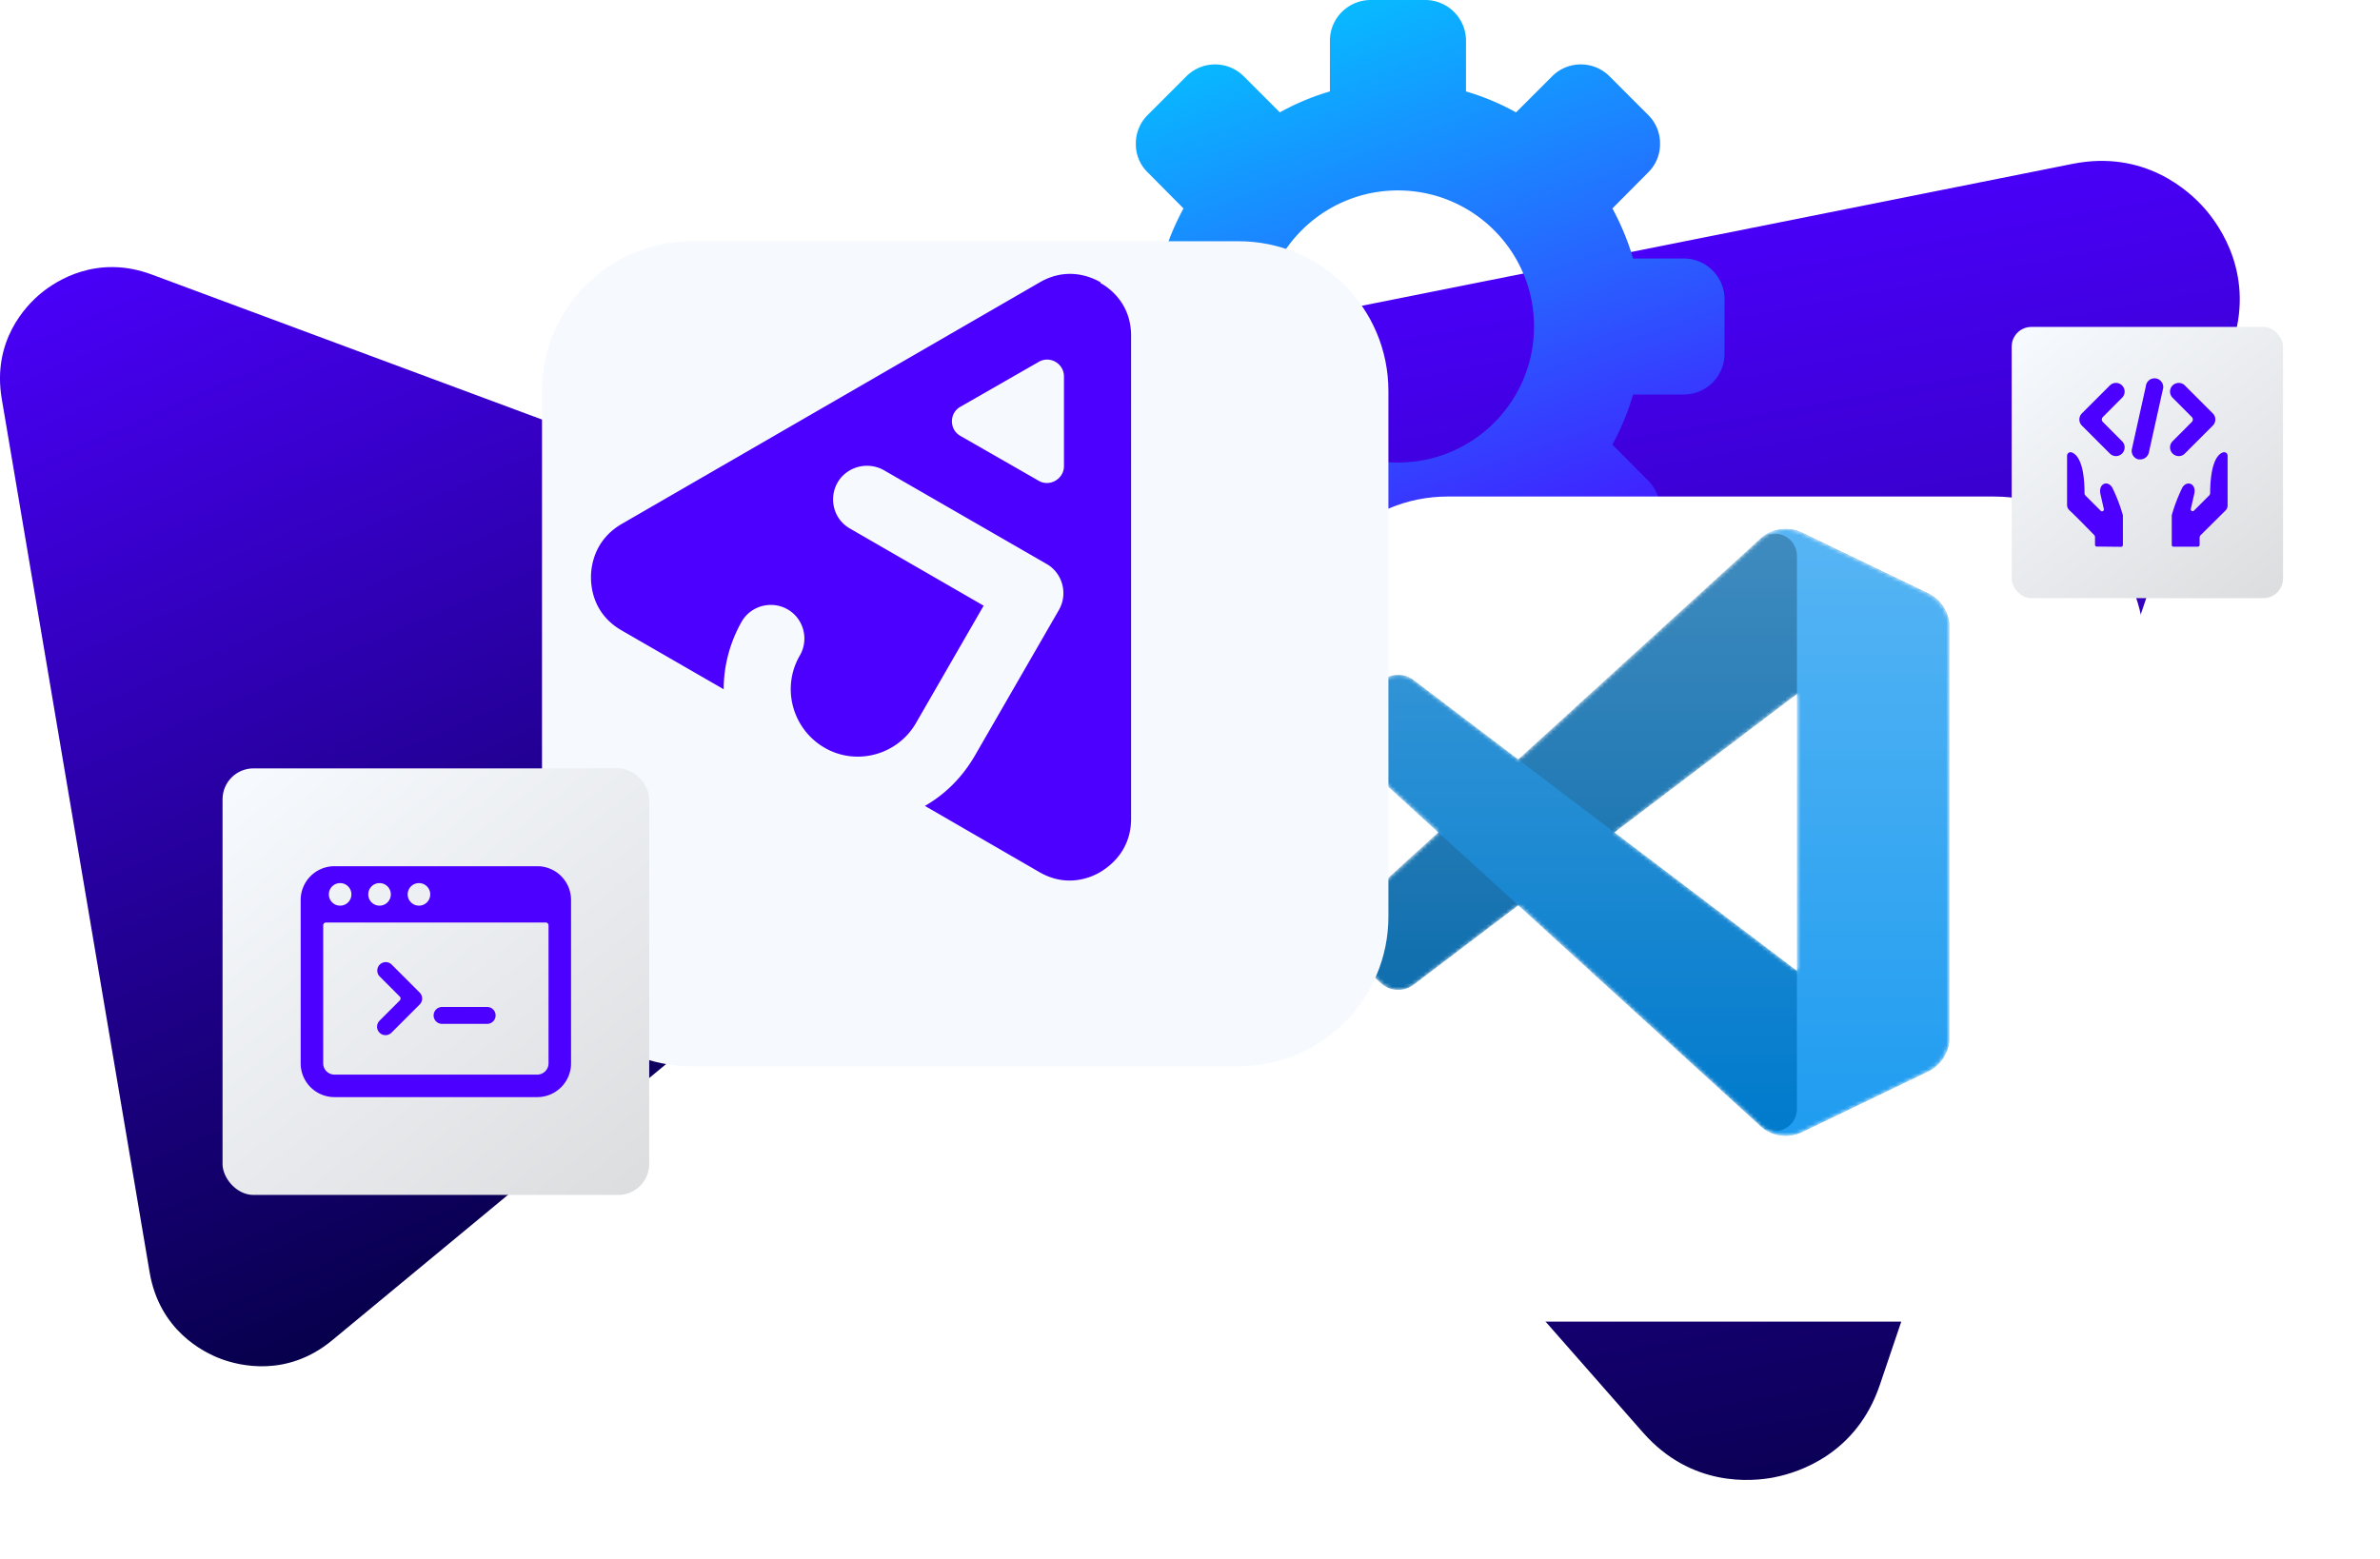 <svg xmlns="http://www.w3.org/2000/svg" xmlns:xlink="http://www.w3.org/1999/xlink" viewBox="0 0 605.62 396.79"><defs><linearGradient id="a" x1="383.82" x2="468.41" y1="54.72" y2="429.96" gradientTransform="translate(6.33 -17.19) rotate(2.2)" gradientUnits="userSpaceOnUse"><stop offset="0" stop-color="#4c00ff"/><stop offset="1" stop-color="#00003a"/></linearGradient><linearGradient xlink:href="#a" id="c" x1="61.79" x2="187.89" y1="38.23" y2="327.12" gradientTransform="translate(.51 .18) rotate(.05)"/><linearGradient id="d" x1="321.74" x2="387.62" y1="-12.52" y2="172.86" gradientUnits="userSpaceOnUse"><stop offset="0" stop-color="#00cfff"/><stop offset="1" stop-color="#4c00ff"/></linearGradient><linearGradient id="g" x1="418.35" x2="418.35" y1="13510.03" y2="13355.63" gradientTransform="translate(0 13644.69) scale(1 -1)" gradientUnits="userSpaceOnUse"><stop offset="0" stop-color="#fff"/><stop offset="1" stop-color="#fff" stop-opacity="0"/></linearGradient><linearGradient id="b" x1="67.46" x2="252.14" y1="195.48" y2="426.57" gradientUnits="userSpaceOnUse"><stop offset="0" stop-color="#f6f9fd"/><stop offset="1" stop-color="silver"/></linearGradient><linearGradient xlink:href="#b" id="j" x1="518.78" x2="636.23" y1="83.16" y2="230.11"/><filter id="e" width="334" height="329" x="271.62" y="67.79" filterUnits="userSpaceOnUse"><feOffset dx="19.52" dy="19.52"/><feGaussianBlur result="blur" stdDeviation="19.52"/><feFlood flood-color="#000" flood-opacity=".5"/><feComposite in2="blur" operator="in"/><feComposite in="SourceGraphic"/></filter><filter id="h" width="335" height="329" x="78.62" y="2.79" filterUnits="userSpaceOnUse"><feOffset dx="19.52" dy="19.52"/><feGaussianBlur result="blur-2" stdDeviation="19.52"/><feFlood flood-color="#000" flood-opacity=".5"/><feComposite in2="blur-2" operator="in"/><feComposite in="SourceGraphic"/></filter><filter id="i" width="127" height="126" x="48" y="187.18" filterUnits="userSpaceOnUse"><feOffset/><feGaussianBlur result="blur-3" stdDeviation="2.72"/><feFlood flood-color="#00002d" flood-opacity=".2"/><feComposite in2="blur-3" operator="in"/><feComposite in="SourceGraphic"/></filter><filter id="k" width="81" height="81" x="505.98" y="77.15" filterUnits="userSpaceOnUse"><feOffset/><feGaussianBlur result="blur-4" stdDeviation="1.73"/><feFlood flood-color="#00002d" flood-opacity=".2"/><feComposite in2="blur-4" operator="in"/><feComposite in="SourceGraphic"/></filter><mask id="f" width="155.3" height="154.41" x="340.75" y="134.66" maskUnits="userSpaceOnUse"><path fill="#fff" fill-rule="evenodd" d="M450.9 288.4c2.5.97 5.28.87 7.7-.29l31.96-15.38a9.705 9.705 0 0 0 5.49-8.74V159.73a9.7 9.7 0 0 0-5.49-8.74l-31.95-15.38a9.666 9.666 0 0 0-11.03 1.88l-61.17 55.81-26.65-20.22a6.453 6.453 0 0 0-8.25.37l-8.55 7.77c-2.64 2.4-2.84 6.5-.43 9.14.13.15.28.29.42.43l23.11 21.08-23.11 21.08a6.468 6.468 0 0 0-.42 9.14c.14.15.28.29.43.42l8.55 7.78c2.3 2.1 5.77 2.25 8.25.37l26.65-20.23 61.17 55.81a9.55 9.55 0 0 0 3.33 2.17Zm6.37-111.77-46.41 35.23 46.42 35.23v-70.47Z"/></mask></defs><g data-name="Layer 2"><path fill="url(#a)" d="M451.69 375.96c6.03-1.19 20.69-5.89 26.63-23.39l89.62-264.72c5.94-17.5-2.87-30.14-6.94-34.78-4.07-4.64-15.46-14.98-33.59-11.37L253.33 96.44c-18.12 3.63-24.67 17.56-26.63 23.39-1.96 5.83-5.25 20.89 6.94 34.78l184.44 210c12.2 13.89 27.54 12.58 33.59 11.37l.02-.02Z"/><path fill="url(#c)" d="M268.27 170.5c-.82-4.89-4.26-16.83-18.23-22.04L38.63 69.88c-13.97-5.21-24.38 1.6-28.22 4.77C6.57 77.82-2.04 86.76.44 101.48l37.64 222.38c2.5 14.7 13.58 20.32 18.23 22.04 4.65 1.72 16.73 4.74 28.22-4.77l173.78-143.78c11.49-9.51 10.8-21.92 9.97-26.83v-.02Z"/><path fill="url(#d)" d="M428.44 65.79h-12.88c-1.3-4.42-3.07-8.69-5.26-12.74l9.07-9.14c1.98-1.93 3.08-4.58 3.05-7.34.02-2.76-1.08-5.41-3.05-7.34l-9.77-9.77c-4.01-4.05-10.54-4.09-14.59-.09l-.09.09-9.14 9.14a62.658 62.658 0 0 0-12.74-5.33V10.39c0-5.74-4.65-10.39-10.39-10.39H348.8c-5.74 0-10.39 4.65-10.39 10.39v12.88c-4.43 1.3-8.71 3.09-12.74 5.33l-9.14-9.14c-4.01-4.05-10.54-4.09-14.59-.09l-.09.09-9.77 9.77a10.171 10.171 0 0 0-3.05 7.34 9.96 9.96 0 0 0 3.05 7.34l9.07 9.14c-2.2 4.05-3.96 8.32-5.26 12.74h-12.88c-5.74 0-10.39 4.65-10.39 10.39v13.85c0 5.74 4.65 10.39 10.39 10.39h12.88a64.4 64.4 0 0 0 5.26 12.74l-9.07 9.14c-4.05 4.06-4.05 10.63 0 14.68l9.77 9.77c4.1 3.94 10.58 3.94 14.68 0l9.14-9.07a64.05 64.05 0 0 0 12.74 5.26v12.88c0 5.74 4.65 10.39 10.39 10.39h13.85c5.74 0 10.39-4.65 10.39-10.39v-12.88a64.4 64.4 0 0 0 12.74-5.26l9.14 9.07c4.01 4.05 10.54 4.09 14.59.09l.09-.09 9.77-9.77c4.05-4.06 4.05-10.63 0-14.68l-9.07-9.14a64.05 64.05 0 0 0 5.26-12.74h12.88c5.74 0 10.39-4.65 10.39-10.39V76.18c0-5.74-4.65-10.39-10.39-10.39Zm-72.72 51.94c-19.12 0-34.63-15.5-34.63-34.63s15.5-34.63 34.63-34.63 34.63 15.5 34.63 34.63-15.5 34.63-34.63 34.63Z"/><path fill="#fff" d="M348.85 106.86h139.1c21.09 0 38.14 17.05 38.14 38.14v133.72c0 21.09-17.05 38.14-38.14 38.14h-139.1c-21.09 0-38.14-17.05-38.14-38.14V145c0-21.09 17.05-38.14 38.14-38.14Z" filter="url(#e)"/><g mask="url(#f)"><path fill="#0065a9" d="m490.56 151.01-31.98-15.4a9.68 9.68 0 0 0-11.03 1.87l-104.69 95.45a6.468 6.468 0 0 0 .01 9.57l8.55 7.77a6.48 6.48 0 0 0 8.26.37L485.75 155c4.23-3.21 10.3-.19 10.3 5.12v-.37c0-3.73-2.14-7.12-5.49-8.74Z"/><path fill="#007acc" d="m490.56 272.71-31.98 15.4a9.677 9.677 0 0 1-11.03-1.87l-104.69-95.45a6.468 6.468 0 0 1 .01-9.57l8.55-7.77a6.48 6.48 0 0 1 8.26-.37l126.07 95.64c4.23 3.21 10.3.19 10.3-5.12v.37c0 3.73-2.14 7.12-5.49 8.74Z"/><path fill="#1f9cf0" d="M458.58 288.11a9.663 9.663 0 0 1-11.03-1.88c3.58 3.58 9.7 1.05 9.7-4.02v-140.7c0-5.06-6.12-7.6-9.7-4.02a9.666 9.666 0 0 1 11.03-1.88l31.97 15.38a9.703 9.703 0 0 1 5.5 8.74v104.26c0 3.73-2.14 7.13-5.5 8.74l-31.97 15.37Z"/><path fill="url(#g)" fill-rule="evenodd" d="M450.81 288.4c2.5.97 5.28.87 7.7-.29l31.96-15.38a9.694 9.694 0 0 0 5.49-8.74V159.73a9.7 9.7 0 0 0-5.49-8.74l-31.95-15.38a9.666 9.666 0 0 0-11.03 1.88l-61.17 55.81-26.65-20.22a6.453 6.453 0 0 0-8.25.37l-8.55 7.77c-2.64 2.4-2.84 6.5-.43 9.14.13.15.28.29.42.43l23.11 21.08-23.11 21.08a6.468 6.468 0 0 0-.42 9.14c.14.15.28.29.43.42l8.55 7.77a6.465 6.465 0 0 0 8.25.37l26.65-20.22 61.17 55.81a9.55 9.55 0 0 0 3.33 2.17Zm6.37-111.77-46.42 35.23 46.42 35.23v-70.47Z" opacity=".25"/></g><path fill="#f6f9fd" d="M156.54 41.88h139.1c21.09 0 38.14 17.05 38.14 38.14v133.72c0 21.09-17.05 38.14-38.14 38.14h-139.1c-21.09 0-38.14-17.05-38.14-38.14V80.03c0-21.09 17.05-38.14 38.14-38.14Z" filter="url(#h)"/><path fill="#4c00ff" d="M280.09 71.88c-2.34-1.4-8.53-4.09-15.54 0l-106.34 61.47c-7.01 4.09-7.83 10.75-7.83 13.56s.7 9.47 7.83 13.56l25.94 14.96c0-5.84 1.52-11.8 4.56-17.18 2.34-4.09 7.6-5.49 11.69-3.16s5.49 7.6 3.16 11.69c-4.79 8.18-1.99 18.7 6.19 23.49 8.18 4.79 18.7 1.87 23.37-6.31l17.18-29.8-34.01-19.63c-5.73-3.27-5.73-11.57 0-14.84a8.774 8.774 0 0 1 8.65 0l41.37 23.84c4.09 2.34 5.49 7.6 3.16 11.69l-21.5 37.28c-3.16 5.38-7.48 9.7-12.62 12.62l29.1 16.83c7.01 4.09 13.21 1.4 15.54 0s7.83-5.38 7.83-13.56V85.45c0-8.18-5.49-12.15-7.83-13.44l.12-.12Zm-9.35 46.75c0 3.27-3.62 5.38-6.43 3.74l-19.98-11.45c-2.8-1.64-2.8-5.73 0-7.36l19.98-11.45c2.8-1.64 6.43.35 6.43 3.74v23.02-.23Z"/><rect width="108.57" height="108.57" x="56.63" y="195.57" fill="url(#b)" filter="url(#i)" rx="7.87" ry="7.87"/><g fill="#4c00ff"><path d="M96.58 259.8a2.149 2.149 0 1 0 3.04 3.04l7.17-7.17c.84-.84.84-2.2 0-3.04l-7.17-7.17a2.15 2.15 0 0 0-3.04.11c-.77.83-.77 2.11 0 2.93l5.13 5.13c.28.27.29.73.02 1.01l-.02.02-5.13 5.13ZM112.49 260.6h11.47c1.19 0 2.15-.96 2.15-2.15s-.96-2.15-2.15-2.15h-11.47c-1.19 0-2.15.96-2.15 2.15s.96 2.15 2.15 2.15Z"/><path d="M145.31 229.07a8.6 8.6 0 0 0-8.6-8.6h-51.6a8.6 8.6 0 0 0-8.6 8.6v41.57a8.6 8.6 0 0 0 8.6 8.6h51.6a8.6 8.6 0 0 0 8.6-8.6v-41.57Zm-38.7-4.3c1.58 0 2.87 1.28 2.87 2.87s-1.28 2.87-2.87 2.87-2.87-1.28-2.87-2.87 1.28-2.87 2.87-2.87Zm-10.03 0c1.58 0 2.87 1.28 2.87 2.87s-1.28 2.87-2.87 2.87-2.87-1.28-2.87-2.87 1.28-2.87 2.87-2.87Zm-10.03 0c1.58 0 2.87 1.28 2.87 2.87s-1.28 2.87-2.87 2.87-2.87-1.28-2.87-2.87 1.28-2.87 2.87-2.87Zm53.03 45.87a2.87 2.87 0 0 1-2.87 2.87h-51.6a2.87 2.87 0 0 1-2.87-2.87v-35.12c0-.4.32-.72.72-.72h55.9c.4 0 .72.32.72.72v35.12Z"/></g><rect width="69.04" height="69.04" x="511.9" y="83.21" fill="url(#j)" filter="url(#k)" rx="5" ry="5"/><g fill="#4c00ff"><path d="M559.73 136.83c0-.24.09-.47.27-.64l6.32-6.27c.33-.33.51-.78.52-1.24v-12.69a.91.91 0 0 0-.37-.73.887.887 0 0 0-.82-.11c-1.28.44-3.2 2.47-3.25 10.35 0 .23-.1.46-.27.62l-3.91 3.91c-.16.11-.37.11-.53 0-.18-.1-.26-.3-.21-.5l.87-3.82c.6-2.56-1.78-3.55-3-1.67a42.087 42.087 0 0 0-2.72 7.1v7.56c0 .25.2.44.44.44h6.21c.25 0 .44-.2.44-.44v-1.88ZM539.76 139.17c.25 0 .44-.2.44-.44v-7.56c-.69-2.44-1.6-4.82-2.72-7.1-1.28-1.97-3.55-.89-3 1.67l.87 3.82c.05.19-.04.4-.21.5-.16.11-.37.11-.53 0l-3.91-3.91a.91.91 0 0 1-.27-.64c0-7.88-1.97-9.91-3.25-10.35a.891.891 0 0 0-.82.11.91.91 0 0 0-.37.73v12.53c0 .51.21.99.59 1.33 1.78 1.65 5.33 5.33 6.27 6.27.16.17.25.39.25.62v1.92c0 .25.2.44.44.44l6.21.07ZM552.85 112.31c-.87.86-.87 2.26 0 3.12.86.88 2.27.88 3.12 0l7.1-7.1c.87-.86.87-2.26 0-3.12l-7.1-7.1c-1.2-1.2-3.26-.65-3.7.99-.2.76.01 1.58.57 2.13l4.9 4.92c.34.35.34.9 0 1.24l-4.9 4.92ZM539.99 98.11c-.86-.87-2.26-.87-3.12 0l-7.1 7.1c-.87.86-.87 2.26 0 3.12l7.1 7.1c.86.88 2.27.88 3.12 0 .87-.86.87-2.26 0-3.12l-4.9-4.92a.881.881 0 0 1 0-1.24l4.9-4.92c.87-.86.87-2.26 0-3.12ZM544.16 116.93h.48c1.05-.01 1.95-.75 2.17-1.78l3.55-15.98c.51-1.63-.95-3.2-2.61-2.82-.95.21-1.64 1.02-1.72 1.99l-3.55 15.98c-.24 1.18.51 2.34 1.69 2.61Z"/></g></g></svg>